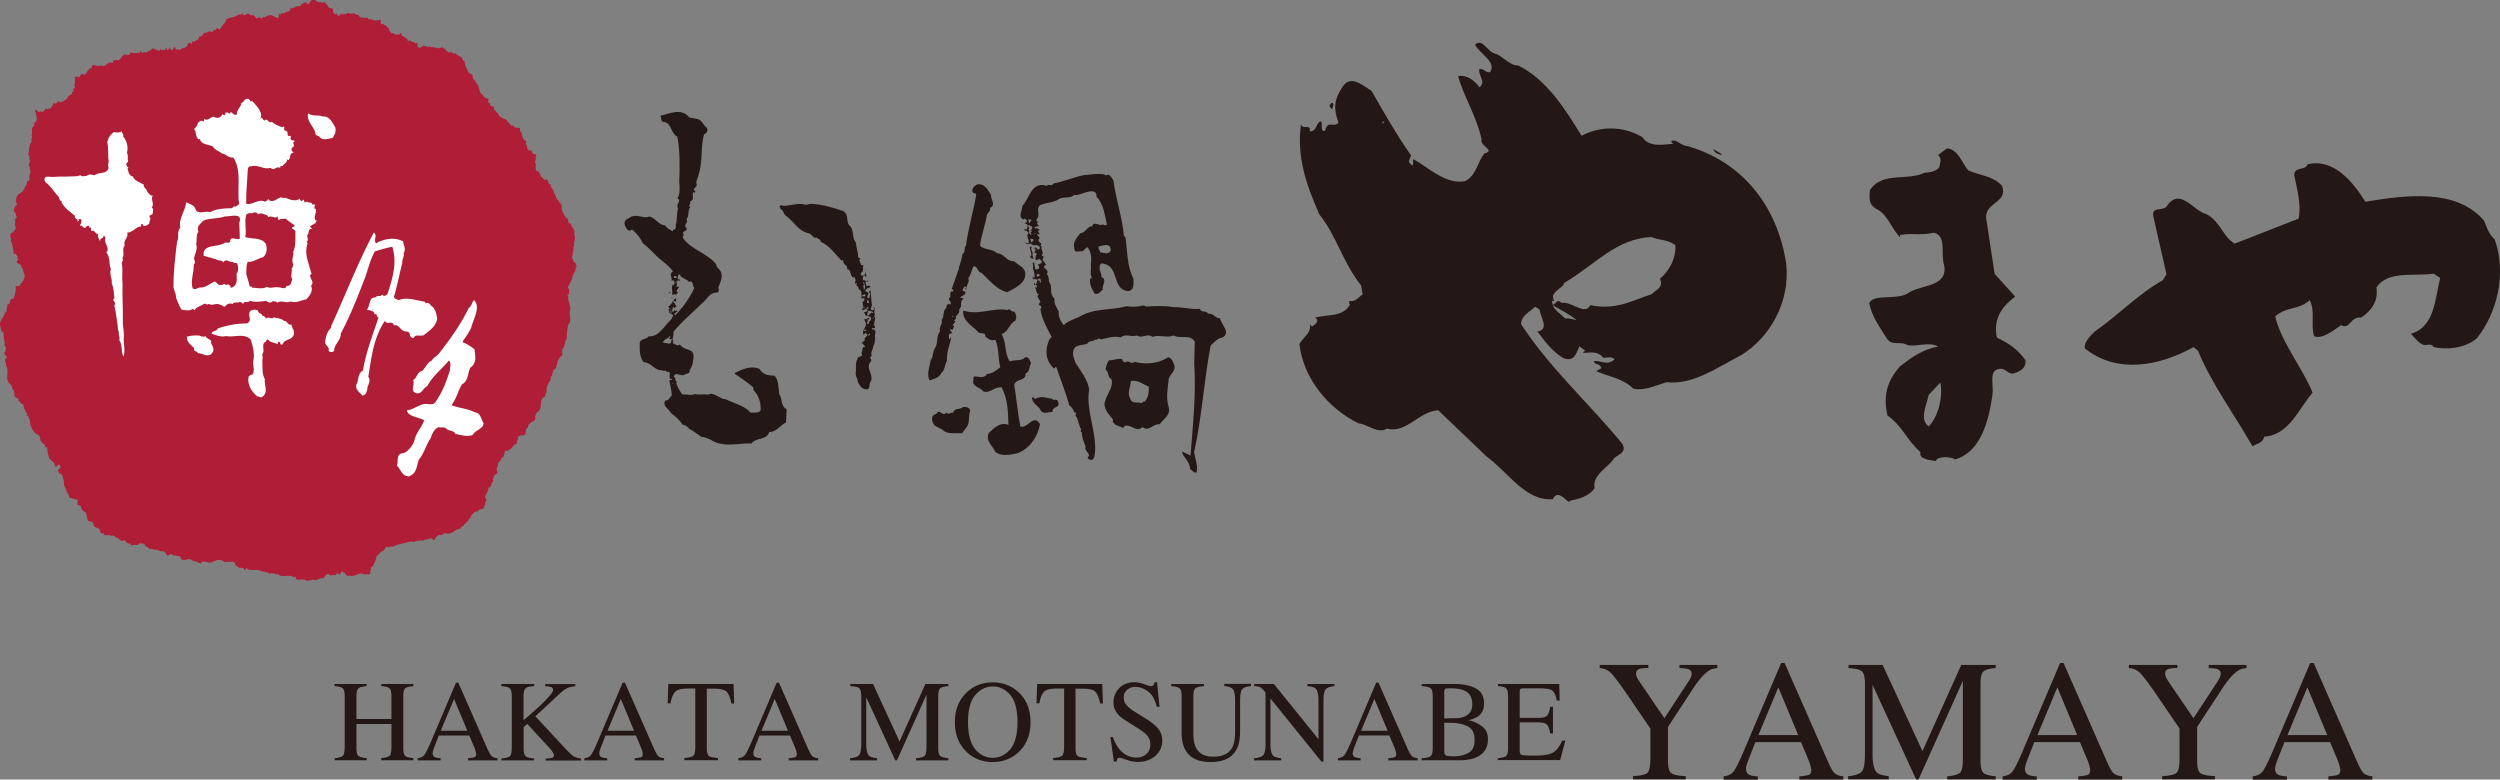 <svg xmlns="http://www.w3.org/2000/svg" width="229.98" height="71.71" viewBox="0 0 229.98 71.71"><rect x="0" y="0" width="229.98" height="71.71" fill="#808080" stroke="none"/><path d="M30.77 69.75c.42-.04.67-.12.78-.23.1-.11.16-.39.16-.85v-4.6c0-.38-.06-.63-.17-.74-.12-.11-.37-.19-.76-.21v-.2h2.95v.2c-.39.03-.64.1-.76.21-.12.11-.18.36-.18.74v2.07h3.22v-2.07c0-.38-.06-.63-.17-.74-.11-.11-.37-.19-.76-.21v-.2h2.95v.2c-.39.03-.64.1-.76.21-.12.11-.17.36-.17.74v4.72c0 .39.06.63.17.74.12.11.37.18.76.21v.2h-2.95v-.2c.42-.04.68-.12.78-.23.1-.11.15-.39.15-.85V66.6h-3.22v2.19c0 .39.06.63.18.74.12.11.37.18.76.21v.2h-2.95v-.2zm7.65.2v-.2c.27-.03.48-.13.62-.31s.37-.65.7-1.43l2.21-5.21h.21l2.65 6.02c.18.4.32.64.42.74.1.1.28.16.53.19v.2h-2.7v-.2c.31-.03.51-.06.6-.1.09-.04.14-.14.14-.29 0-.05-.02-.14-.05-.27-.04-.13-.08-.27-.15-.41l-.43-1.02h-2.8c-.28.7-.44 1.12-.49 1.27-.05.15-.08.27-.08.36 0 .18.07.3.22.37.09.04.26.07.51.09v.2h-2.1zm4.57-2.73l-1.22-2.92-1.22 2.92h2.44zm3.14 2.55c.43-.03.7-.11.8-.23.1-.12.15-.4.15-.85v-4.61c0-.38-.06-.63-.17-.75s-.38-.18-.79-.21v-.2h3.02v.2c-.42.02-.68.09-.8.21s-.18.37-.18.75v2.18c.65-.56 1.19-1.03 1.6-1.42.74-.71 1.12-1.16 1.12-1.36 0-.14-.06-.23-.19-.28a1.86 1.86 0 00-.54-.07v-.2h2.78v.2c-.34.03-.61.1-.8.2-.19.1-.47.31-.81.64l-2.07 1.92 2.53 2.73c.46.49.77.8.94.92.17.12.41.2.73.24v.18H50.2v-.18c.29 0 .49-.03.6-.07.1-.04.16-.11.16-.22 0-.06-.03-.15-.1-.27-.07-.12-.17-.26-.32-.42l-2.04-2.21-.33.3v1.92c0 .39.06.64.18.75.12.11.38.18.78.21v.18h-3v-.18zm7.63.18v-.2c.27-.03.48-.13.61-.31.14-.18.37-.65.7-1.43l2.21-5.21h.21l2.65 6.02c.18.4.32.64.42.74.1.1.28.16.53.19v.2h-2.7v-.2c.31-.03.51-.06.6-.1.09-.04.14-.14.14-.29 0-.05-.02-.14-.05-.27-.04-.13-.08-.27-.15-.41l-.43-1.02h-2.8c-.27.7-.44 1.12-.49 1.27-.05.15-.08.27-.08.36 0 .18.07.3.22.37.09.04.26.07.51.09v.2h-2.1zm4.57-2.73l-1.22-2.92-1.22 2.92h2.44zm3.15-4.3h6l.06 1.8h-.25c-.13-.57-.28-.94-.47-1.11-.19-.17-.6-.26-1.21-.26h-.59v5.43c0 .41.06.66.19.76.13.1.41.16.84.19v.2h-3.1v-.2c.45-.03.73-.11.84-.22.11-.11.17-.4.17-.86v-5.31h-.6c-.59 0-.99.08-1.2.25-.21.17-.37.54-.48 1.11h-.26l.06-1.8zm6.44 7.03v-.2c.27-.03.48-.13.62-.31s.37-.65.7-1.43l2.21-5.21h.21l2.65 6.02c.18.4.32.64.42.74.1.1.28.16.53.19v.2h-2.7v-.2c.31-.03.51-.06.6-.1.09-.04.14-.14.14-.29 0-.05-.02-.14-.05-.27-.04-.13-.08-.27-.15-.41l-.43-1.02h-2.8c-.28.7-.44 1.12-.49 1.27-.05.15-.08.27-.08.36 0 .18.07.3.22.37.09.04.26.07.51.09v.2h-2.1zm4.57-2.73l-1.22-2.92-1.22 2.92h2.44zm5.71 2.53c.44-.04.72-.14.84-.3.12-.15.19-.51.19-1.07v-4.31c0-.38-.06-.63-.18-.75s-.4-.18-.83-.2v-.2h2.09l2.44 5.29 2.38-5.29h2.11v.2c-.39.03-.65.1-.76.21-.11.12-.17.36-.17.74v4.72c0 .39.06.64.17.74.12.11.37.18.76.22v.2h-2.97v-.2c.43-.03.69-.11.8-.23.11-.12.16-.4.16-.85V63.9l-2.72 6.05h-.15l-2.67-5.8v4.23c0 .58.08.96.25 1.14.11.11.36.19.74.23v.2h-2.49v-.2zm10.71-6.04c.65-.62 1.46-.94 2.41-.94s1.76.32 2.42.95c.71.68 1.06 1.59 1.06 2.72s-.37 2.07-1.1 2.75c-.66.61-1.45.91-2.38.91-1 0-1.82-.34-2.48-1.01-.67-.69-1-1.57-1-2.65 0-1.13.36-2.04 1.07-2.73m.79 5.2c.44.53.98.8 1.62.8s1.16-.26 1.61-.78c.44-.52.67-1.35.67-2.5s-.23-1.99-.67-2.51c-.45-.51-.98-.77-1.6-.77s-1.18.27-1.62.8c-.44.53-.66 1.36-.66 2.48s.22 1.94.66 2.48m5.69-5.99h6l.06 1.8h-.25c-.13-.57-.28-.94-.47-1.11-.19-.17-.59-.26-1.21-.26h-.59v5.43c0 .41.06.66.19.76.13.1.41.16.84.19v.2h-3.09v-.2c.45-.03.73-.11.84-.22.11-.11.17-.4.17-.86v-5.31h-.6c-.59 0-.99.08-1.2.25-.21.17-.37.54-.48 1.11h-.26l.06-1.8zm6.97 4.89c.18.48.39.86.63 1.14.42.49.94.74 1.57.74.34 0 .63-.11.88-.32.25-.21.37-.51.37-.9 0-.35-.13-.65-.37-.9-.16-.16-.5-.41-1.02-.73l-.9-.57c-.27-.17-.49-.35-.65-.52-.3-.34-.45-.71-.45-1.11 0-.53.18-.98.53-1.34.36-.36.83-.54 1.42-.54.24 0 .53.06.87.18.34.12.53.18.58.18.13 0 .22-.03.27-.09.05-.06.09-.15.12-.27h.22l.23 2.26h-.25c-.17-.68-.45-1.16-.83-1.43-.38-.27-.76-.4-1.13-.4-.29 0-.54.08-.76.26-.22.17-.32.41-.32.71 0 .27.08.51.25.7.17.2.42.4.77.62l.93.58c.58.36 1 .69 1.23.99.24.3.36.66.36 1.08 0 .56-.21 1.02-.63 1.4-.42.37-.96.56-1.61.56-.33 0-.67-.06-1.03-.19-.36-.12-.56-.19-.61-.19-.13 0-.21.04-.25.11-.04.08-.07.16-.09.24h-.23l-.32-2.26h.24zm8.38-4.89v.2c-.41.03-.67.1-.79.2-.12.11-.18.36-.18.75v3.39c0 .56.08.99.23 1.3.28.57.82.85 1.61.85.87 0 1.45-.29 1.75-.87.17-.32.25-.82.25-1.5v-2.76c0-.58-.07-.94-.21-1.09-.14-.15-.4-.24-.79-.28v-.2h2.46v.2c-.41.04-.68.14-.81.3-.13.15-.19.51-.19 1.07v2.76c0 .73-.11 1.3-.34 1.72-.41.76-1.2 1.14-2.36 1.14s-1.93-.37-2.34-1.12c-.23-.4-.34-.93-.34-1.59v-3.32c0-.39-.06-.64-.18-.74-.12-.11-.38-.18-.78-.21v-.2h3.01zm4.63 6.83c.44-.04.72-.14.85-.3.12-.15.19-.51.19-1.07V63.7l-.15-.17c-.16-.18-.29-.3-.4-.34-.11-.04-.27-.07-.49-.07v-.2h1.81l4.1 5.08v-3.53c0-.58-.09-.96-.26-1.13-.11-.11-.37-.19-.76-.22v-.2h2.49v.2c-.4.04-.67.14-.81.29-.13.16-.2.51-.2 1.07v5.59h-.18l-4.7-5.82v4.13c0 .58.08.96.25 1.14.11.11.36.19.74.23v.2h-2.49v-.2zm7.7.2v-.2c.27-.03.48-.13.61-.31.14-.18.37-.65.7-1.43l2.21-5.21h.21l2.65 6.02c.18.4.32.64.42.74.1.1.28.16.53.19v.2h-2.7v-.2c.31-.03.51-.06.6-.1.09-.04.13-.14.13-.29 0-.05-.02-.14-.05-.27-.04-.13-.08-.27-.15-.41l-.43-1.02h-2.8c-.28.7-.44 1.12-.49 1.27-.05.15-.08.27-.08.36 0 .18.07.3.22.37.09.04.26.07.51.09v.2h-2.1zm4.57-2.73l-1.22-2.92-1.22 2.92h2.44zm3.13 2.53c.43-.02.7-.09.83-.2.13-.11.19-.36.19-.76v-4.72c0-.39-.06-.64-.19-.75-.13-.11-.4-.18-.83-.2v-.2h2.97c.85 0 1.52.14 2.02.41.5.27.75.74.75 1.41 0 .5-.17.88-.52 1.14-.2.15-.49.27-.89.37.49.12.9.31 1.25.59.35.27.52.66.52 1.15 0 .83-.38 1.4-1.15 1.71-.4.16-.9.24-1.49.24h-3.46v-.2zm3.99-3.85c.45-.21.67-.58.67-1.12 0-.63-.26-1.06-.78-1.28-.29-.12-.72-.18-1.31-.18-.22 0-.36.02-.41.06-.05.04-.08.14-.08.31v2.4l1.01-.02c.36 0 .65-.06.89-.17m.34 3.35c.37-.21.55-.61.55-1.21s-.21-1-.64-1.22c-.43-.22-.97-.33-1.64-.33h-.51v2.64c0 .18.05.3.15.36.1.05.34.08.72.08.54 0 1-.1 1.36-.32m2.71.5c.39-.04.64-.11.76-.21.11-.1.17-.35.17-.75v-4.72c0-.38-.06-.62-.17-.74-.11-.12-.37-.19-.76-.21v-.2h5.64l.04 1.52h-.27c-.09-.47-.23-.77-.41-.91-.18-.14-.58-.21-1.2-.21h-1.45c-.16 0-.25.02-.29.07-.04.05-.06.14-.06.28v2.37h1.64c.45 0 .74-.07.87-.2s.22-.4.3-.82h.25v2.45h-.25c-.08-.41-.18-.68-.31-.82-.12-.13-.41-.2-.86-.2h-1.64v2.63c0 .21.07.34.2.37.13.04.53.06 1.2.06.72 0 1.25-.08 1.59-.24.34-.16.65-.54.92-1.14h.29l-.48 1.79h-5.74v-.2zm13.83-8.58v.29c-.37-.01-.65.02-.84.08-.19.07-.28.21-.28.44 0 .07.01.15.05.25.03.1.1.23.21.4l2.34 3.44 2.29-3.49c.09-.15.15-.27.18-.37.03-.1.04-.17.04-.22 0-.23-.12-.38-.37-.45-.15-.05-.39-.07-.75-.08v-.29h3.48v.29c-.32.02-.61.11-.86.29-.39.28-.84.79-1.33 1.53l-2.35 3.59v3.1c0 .62.1 1 .3 1.15s.65.25 1.34.28v.29h-4.86v-.29c.72-.04 1.17-.15 1.34-.32.17-.17.26-.61.26-1.3v-2.76l-2.08-3.05c-.72-1.05-1.23-1.73-1.52-2.03-.29-.3-.64-.46-1.06-.48v-.29h4.46zm6.93 10.54v-.29c.41-.05.72-.2.92-.46.21-.26.56-.98 1.05-2.15l3.32-7.82h.32l3.97 9.03c.26.6.48.97.63 1.11.16.14.42.24.8.29v.29h-4.05v-.29c.46-.04.76-.09.9-.15s.2-.21.2-.44c0-.08-.03-.21-.08-.41-.05-.2-.12-.4-.22-.62l-.64-1.53h-4.2c-.41 1.04-.66 1.68-.74 1.91-.08.23-.12.41-.12.55 0 .27.11.46.33.56.13.06.39.11.76.14v.29h-3.15zm6.86-4.09l-1.83-4.39-1.83 4.39h3.66zm4.59 3.79c.66-.07 1.08-.22 1.27-.45.19-.23.28-.77.28-1.6v-6.47c0-.57-.09-.95-.27-1.12-.18-.17-.59-.28-1.24-.31v-.29h3.14l3.66 7.93 3.57-7.93h3.17v.29c-.59.04-.97.15-1.14.32-.17.17-.26.54-.26 1.11v7.08c0 .58.09.95.26 1.12.17.16.55.27 1.14.32v.29h-4.46v-.29c.64-.05 1.04-.17 1.2-.35.16-.18.24-.61.24-1.28v-7.15l-4.08 9.07h-.22l-4.01-8.7v6.35c0 .87.13 1.44.38 1.7.16.17.54.29 1.11.35v.29h-3.74v-.29zm14.21.3v-.29c.41-.05.72-.2.92-.46.21-.26.56-.98 1.05-2.15l3.32-7.82h.32l3.97 9.03c.26.6.47.97.63 1.11.16.14.42.24.8.29v.29h-4.05v-.29c.47-.04.76-.09.9-.15.13-.06.2-.21.2-.44 0-.08-.03-.21-.08-.41-.05-.2-.12-.4-.22-.62l-.64-1.53h-4.2c-.41 1.04-.66 1.68-.74 1.91-.08.23-.12.41-.12.55 0 .27.11.46.33.56.13.06.39.11.76.14v.29h-3.16zm6.86-4.09l-1.82-4.39-1.83 4.39h3.66zm9.22-6.45v.29c-.37-.01-.65.02-.84.08-.19.07-.28.21-.28.44 0 .07.01.15.05.25.03.1.1.23.21.4l2.34 3.44 2.29-3.49c.09-.15.15-.27.18-.37.03-.1.04-.17.04-.22 0-.23-.12-.38-.36-.45-.15-.05-.39-.07-.75-.08v-.29h3.48v.29c-.32.02-.61.11-.86.29-.39.28-.84.79-1.33 1.53l-2.35 3.59v3.1c0 .62.1 1 .3 1.15.2.15.65.25 1.34.28v.29h-4.86v-.29c.72-.04 1.17-.15 1.34-.32.17-.17.26-.61.26-1.3v-2.76l-2.08-3.05c-.72-1.05-1.23-1.73-1.52-2.03-.29-.3-.64-.46-1.06-.48v-.29h4.46zm6.93 10.54v-.29c.41-.05.72-.2.92-.46.21-.26.55-.98 1.05-2.15l3.32-7.82h.32l3.97 9.03c.26.6.47.97.63 1.11.16.14.42.24.8.29v.29h-4.05v-.29c.47-.04.76-.09.9-.15.13-.06.2-.21.2-.44 0-.08-.03-.21-.08-.41-.05-.2-.12-.4-.22-.62l-.64-1.53h-4.2c-.41 1.04-.66 1.68-.74 1.91-.08.23-.12.41-.12.55 0 .27.11.46.33.56.13.06.39.11.76.14v.29h-3.16zm6.86-4.09l-1.83-4.39-1.83 4.39h3.66z" fill="#231815"/><path d="M29.06.01c-.04.25.28.03.3.27.04-.13.21-.04.32-.08-.02.04 0 .06.02.08.19-.24.23.11.39.14.06.15.13.28.29.34.15-.02.23.03.27.14-.06.23.07.34.21.42.04.02.11 0 .1-.08v-.06l.13.27c.14.06.12-.09.21-.09v-.12c.08.07.31.14.39 0 0 .04.02.07.04.08.14.06.14-.09.22-.14.36.18.59-.1.88.21.29-.12.13.32.46.19-.02.03.03.05.04.07l.1-.07c.02.13.18.05.27.07.16-.17.21.37.42.08.1.13.35.09.48.19.04-.14.24 0 .31-.1.23-.09-.02.61.29.38.13-.06.19.29.3.06 0 .25.23.27.35.39-.04 0-.06.02-.08.04.04.15.21.27.25.42.18-.21.36.26.6 0-.02.02 0 .04.02.06.06 0 .11.04.16-.04v-.09l.17.07-.07.1c.21.23.57.21.61.56l.04.04.17-.15c.08.27.4.15.52.35.1 0 .06-.09.17-.05.02.15-.06.4.13.4.21.07.25-.08.39-.14v-.13c-.04.27.35.02.35.27.06-.12.26-.04.39-.06 0 .04.02.06.04.06.21-.08.66.19.83.03.15-.12.25.08.38.12.16.14.23.28.45.34.17-.2.39.26.59 0-.03.29.31.2.39.41l.09-.06c.1.13.08.37.27.41.09.25.08.57.29.76 0 .35.3.39.48.56-.04.38.34.5.38.83h.1c.06.26.18.51.21.78.25.14.35.46.6.52.38-.08-.08.55.36.42-.19.48.48.13.29.58.18.09.19.31.4.33.06.46.52.46.85.69-.08.12.09.1.09.19.13.02.16.25.31.29.21-.06.19.09.29.17l.48.04c0 .1-.04.25.04.35h.09c.06.37.11.78.48.88-.2.22.08.37.04.64.02.05.16.05.1.17.1.05.25.02.35.04-.06.19.1.23.15.34.14-.02.21 0 .27.09-.15.1 0 .43-.13.52.02.08-.06.21.05.21.06.25-.13.72.21.75.15.12.23.33.29.52.21.03.21.39.52.22.17 0 .04.48.36.46 0 .13 0 .3.15.34.02.19.19.3.19.52.18.21.12.53.43.65-.06.15.12.13.1.27h.12c0 .07-.04.15.03.21h.02c-.12.39.21.79.38 1.12.35-.02.02.62.46.48-.03.45.45.46.27 1 .13.12.04.36.08.56-.15.14 0 .5-.15.65.08.35-.13.46-.05.79-.21.15.07.25.04.46.04.14.33.14.23.39.14 0 .04.13.08.19-.14 0-.04.16-.08.21-.11.29-.32.5-.34.87-.13.29-.27.55-.4.82.23.08.09.38.13.59-.07 0-.15-.02-.21.04.27.06.03.48.21.62.03.21.03.38.14.56-.1.44-.1.63 0 1.08-.14.18.07.29-.18.41-.14.44-.17.96-.17 1.37-.23.23-.12.73-.39.92-.07.1.04.31-.08.35.13.02.03.19.05.29-.27.15-.46.5-.48.88-.14 0-.04.16-.06.21-.1.18-.4.18-.29.49-.04.02-.12-.02-.13.03.25.23-.23.25-.08.56-.19.38-.46.63-.4 1.21-.12.11-.08.29-.18.42-.58.19-.13 1.13-.65 1.39-.17.15-.25.38-.21.69-.23.25-.7.31-.66.75-.38.06-.04.73-.5.7-.21-.04-.31.06-.45.17.08.27-.15.33-.08.6-.36.06-.38.4-.69.56l-.23.13s-.02-.05-.04-.08c-.19.08-.17.35-.27.52.1.21-.19.04-.17.18 0 .3-.44.38-.33.64-.02.19-.25.38-.06.57.04.34-.42.29-.35.65-.13.06-.04.25-.07.35-.23.12-.06.51-.4.51 0 .43-.31.64-.33.99h.12c.07.27-.15.31-.08.57-.04.12-.19.18-.13.35-.18.09-.48.08-.56.29-.38-.04-.44.29-.69.44l.08.11c-.14.06-.23.19-.29.35-.19.02-.15.27-.36.27-.02.25-.35.17-.33.42-.59.02-.72.63-1.48.4-.09.14-.23.14-.34.21-.17-.15-.33.08-.44.17-.08.12-.08.27-.25.31-.1-.44-.48-.02-.79-.1-.12.21-.54 0-.69.17-.21-.12-.29.21-.43 0-.36.02-.63.17-1 .21-.21.05-.42.13-.63.19-.09.16-.41 0-.52.16-.46-.22-.33.32-.65.35-.21.09-.27.33-.48.4-.1.41-.23.75-.43 1.04-.11-.05-.06.11-.17.11.19.16-.08.21 0 .44 0 .16-.23.19-.31.08-.03.11-.23.04-.34.06-.06-.14-.27-.04-.41-.06-.24.11-.46.25-.84.19.02-.02-.02-.04-.02-.06-.13.17-.31-.02-.38-.12-.06-.11-.21-.15-.31-.23-.12.06-.14.44-.35.21-.17-.04-.21.11-.29.19-.04-.11-.21-.04-.31-.06-.02.02-.04.04-.04.06-.13.02-.15-.21-.38-.13-.23.05-.21.47-.54.35-.18.08-.35.13-.52.21-.27-.15-.51.06-.85.04.04-.04-.16-.15-.31-.11-.08-.08-.75.21-.66-.27-.15-.02-.27.17-.31-.04-.44-.13-1.12.15-1.35-.23-.17.17-.23-.08-.46 0-.05-.17-.17.04-.27 0-.27-.23-.75-.13-1-.35h-.81s-.02-.06-.04-.08c-.1.17-.19-.03-.31-.08-.06.06-.06.21-.22.16.08-.23-.17-.11-.22-.22-.33.12-.35-.19-.6-.21.08-.25-.12-.27-.23-.35-.36.1-.4-.03-.73.08-.14-.17-.35-.25-.64-.21-.19.06-.39.13-.58.21-.38.12-.81-.32-.98.14-.21-.19-.52-.22-.79-.31-.19-.37-.95.31-1.08-.33-.19-.13-.56-.1-.79-.19 0-.04-.02-.06-.04-.08-.15.02-.31.25-.44.08-.06-.15-.16-.29-.29-.34-.4.13-.5-.29-.83-.08 0-.14-.14-.04-.21-.08.02-.01-.01-.04-.04-.06-.19.14-.36-.21-.58-.25l-.12-.23-.17.05c-.02-.13-.18-.04-.27-.05-.22.27-.31.05-.66.17v.02c-.15.02-.11-.27-.34-.19-.21-.02-.31-.48-.59-.21-.1-.07-.27-.12-.27-.25-.3 0-.46-.4-.73-.23-.15-.21-.71.12-.69-.29-.08.14-.27 0-.31-.09.02-.5-.67-.27-.63-.77-.08-.32-.65-.04-.53-.52h-.09c.06-.31-.08-.52-.27-.62-.29-.12-.14-.6-.57-.55v-.52c-.3 0-.52-.12-.77-.17.02-.34-.28-.46-.27-.79-.13-.08-.11-.23-.21-.33.06-.37-.1-.62-.14-.92-.1-.06-.14-.21-.29-.18l-.14-.31c.17-.11.38-.33.14-.5h-.03c-.17 0-.21.35-.38.11.02-.48-.58-.46-.56-.94-.11-.13-.08-.4-.14-.56.04.02.04 0 .06-.02-.08-.08-.1-.26-.27-.21.06-.27-.15-.29-.27-.42-.25-.19-.08-.75-.5-.75-.35-.33-.61-.71-.61-1.29-.1-.16-.08-.37-.27-.44.09-.28-.21-.32-.16-.53-.24-.12-.03-.59-.39-.55-.02-.22-.33-.19-.21-.48-.66-.1-.2-.64-.62-.94.05-.21-.1-.27-.16-.43-.19.02-.17-.25-.27-.37-.04-.42.12-1.01-.13-1.29.13-.15-.27-.53.06-.68.07-.27-.45-.42-.06-.62l-.08-.11c.14-.02.04-.18.08-.27-.03-.1-.25-.19-.08-.29a5.35 5.35 0 01-.13-1.1C0 30.5.1 30.1-.02 29.84c.05-.44.42-.69.48-1.14l.12.06c0-.29.09-.46.09-.75.39.02.08-.59.56-.52.17-.33.23-.75.21-1.22.08.04.32.12.37 0 .21-.27.46-.55.46-.98-.16-.2-.06-.52-.29-.65.12-.44-.79-.34-.27-.79l-.14-.12c.22-.15-.11-.24-.11-.4l-.18.06c-.05-.5-.13-.56-.17-1.1-.2.09-.02-.19-.17-.17.13 0 .06-.15.08-.21-.13-.04-.04-.23-.08-.35.17-.21.54-.3.5-.69-.19-.25.06-.43-.08-.69.08-.06.14-.12.21-.18-.15-.17-.06-.46-.29-.55-.03-.26.08-.41.18-.53.27-.11-.08-.26.04-.51-.06-.51.38-.59.63-.84-.02-.15.21-.17.14-.38.19-.08.17-.37.27-.56.14.06.11-.09.21-.09-.15-.21.02-.54.08-.77-.14-.13-.02-.48-.22-.56.1-.13.19-.38.1-.62h-.04c.21-.23-.25-.36 0-.61-.06-.37.09-.6.16-.87.09 0 .03-.1.13-.11-.23-.18.15-.35-.08-.53.13-.15.03-.46.08-.69.06-.11.33-.31.14-.48.25-.01.32-.25.26-.52-.02-.21-.04-.39-.13-.56v-.1c.25-.08.27.34.48.13.38.15.37-.25.59-.27 0 .02.02.04.04.06.04 0 .14.02.14-.06v-.07s.1.09.18.07c.06-.04.02-.1.03-.15.23 0 .09-.38.38-.35-.02.04 0 .06.02.08.17-.08.21-.25.38-.27.04.31.25-.04.46.02 0-.1-.12-.06-.08-.17.17.23.28-.12.39-.13-.06-.33.48-.18.38-.56.11.08.09-.1.19-.1-.31-.23.33-.23 0-.44.13-.21.06-.56.08-.84.08 0 .15.03.2-.02v-.04c.39.34.2-.38.62-.17.12.13.25-.15.3-.25.08-.01.04-.09.04-.13.04 0 .12.02.13-.04-.1-.19.19-.04.17-.17.18-.06.08-.36.34-.27.16.11.47.08.68.04.25.19.44-.21.69-.25v-.08c.02.13.19.06.31.08.06-.08.02-.18.03-.27.12.23.25-.17.37.06.4-.04.42-.55.84-.56-.02.04 0 .06.02.08L11.8 5s.02.06.04.08c.08-.08.19-.12.14-.27.23.1.63.08.9.03v-.1c.12-.04.21.06.18.17l.03.04c0-.3.52.02.56-.29.31.08.33-.42.58-.1.23-.06.43.29.52-.03.26.12.22.08.5.03v-.17h.1c0 .08-.02.16.03.21.04-.02.12.01.14-.04v-.09c.25-.09.17.18.38.14.02-.14.06-.29.22-.29-.06.17.09.15.09.29.08-.06.14-.08.25-.08 0 .06-.03.12.03.13.14-.33.84-.13.77-.69h.31s.02.06.04.08c.13-.02.04-.17.08-.27.23.23.33-.25.53-.04l-.05-.17c.05 0 .17-.02.13-.12v-.09c.1 0 .21.02.27-.04v-.1c.08 0 .19-.02.15-.12v-.09c.27.05.41-.1.62-.14.13.17.29-.02.35-.13l.09.06c.11-.09.19-.31.34-.14 0 .04.02.06.05.08.21-.2.29-.46.52-.64 0-.11.15-.11.08-.23.15-.31.84-.21 1.13-.52.11-.04.31.05.35-.08h.12c-.02.08 0 .19.1.13.17-.04.21-.19.44-.13 0 .09.09.06.12.13l.09-.05c0 .11.13.04.21.05.17.08.19.46.44.21h.17c.12.19.25-.04.35-.07 0 .03.02.05.03.07.2-.15.54-.31.81-.14.13.04.19.19.4.14 0 .04.02.06.04.08.13-.1.04-.34.08-.51.04.04.02.21.18.16.06-.04.02-.09.02-.16l.18.08c.06-.12.32-.04.32-.21.14.02.31 0 .35-.13V.71c.13.19.25-.06.44 0 .06-.29.6.02.56-.34.23.09.21-.29.38-.1V.23c.14-.06.14.09.19.14l.29-.1c-.21-.08.08-.13.04-.25.19.06.19-.12.41-.06" fill="#af1d36"/><path d="M28.52 25.3c.05-.04.09-.1.15-.07l-.29-.99c-.18-.57-.32-1.21-.08-1.89l-.1-.12c.29-.18-.05-.45.1-.67h.05c.05-.17 0-.55.36-.5l-.19-.22c.2-.21.61-.25.6-.57l-.12-.02c-.16-.37.14-.63.05-1.01-.3-.08.04-.3-.15-.47-.06.04-.13.06-.18.05-.02-.32-.35-.07-.48-.28-.06.06-.15.05-.22.08l-.09-.26-.18.14c-.09-.04-.21-.14-.15-.24-.32.27-.79.17-1.19 0-.15-.17-.59.1-.51-.22l-.02.11c-.36.02-.79.67-1.24.14.05.16-.16.17-.25.27-.65-.32-1.15.35-1.74.18-.03-.96.09-1.96.13-2.93.02-.15 0-.5.24-.52l.05.03c.61-.26 1.17.33 1.82.12.33.35.5-.21.9 0-.03-.09-.02-.16.08-.19 0 .04.06.03.12.03.1-.18.48-.34.4-.61l.16.06c.23-.26.01-.61.48-.71l-.19-.13c-.04-.09-.06-.29.1-.34.15-.09.11-.32 0-.44.05-.04.19-.02.14-.14-.04-.07-.16-.06-.23-.07-.27-.14.01-.26-.15-.41l-.2.02c-.09-.17.03-.51-.27-.48-.15-.09-.08-.24-.07-.36l-.14-.02v.07c-.28-.08-.78-.28-1.01-.52-.32.24-.39-.43-.68-.1-.13-.06-.17-.27-.33-.29.03.09-.07.12-.1.19.38-.6-.23-1.16-.62-1.63-.09-.14-.3.08-.28-.17-.48-.34-.51.19-.86.34l.05.1c-.13.24-.41.52-.41.89-.32.23-.47-.5-.69-.04-.09-.17-.26-.17-.42-.09l.09.08c-.02.06-.09.07-.12.12-.09-.02-.16-.04-.2-.11-.07.32-.37.4-.64.32-.34-.28-.59.44-1.02.12-.01.09.02.18-.05.24l-.21-.07c-.48.16-.27.54-.68.76.27.25.1.79.46.97l.1-.06c.05.54.81.52 1.19.7.12.33.63.45.82.65.39.03.58.43 1.06.37.8 1.27.31 2.87.53 4.29l-.32.23c-.2-.09-.23.1-.38.15-.65 0-1.39.03-1.98.36-.48-.17-1.14.3-1.36-.33-.11-.34-.45-.37-.82-.59-.12.83-.75 1.59-.55 2.33-.36.4-.08.88-.3 1.29-.17 1.44-.34 2.7-.33 4.25.08.3.25.58.23.91.16.4.3.77.51 1.1.38.07.73.14 1.01-.05.07 0 .16.04.2.12.12-.34.55-.36.85-.6.17-.07.28.17.43 0 .37.24.71-.14 1.06.09.2-.02.32.3.51.11.13-.25.5-.27.63-.17.12-.25.46-.1.57-.17.18-.09.37.08.41.18 0-.38.46-.05.61-.32.45.17 1.02.06 1.5.01.23.19.4.21.64.01.13.08.29 0 .4.16.35-.29.8.1 1.21-.12.51.2.97-.12 1.46-.2.28-.29.66-.78.42-1.25.36-.35-.11-.59-.08-.96m-7.2 1.17c-.01-.07-.12-.04-.16-.05.09-.14-.08-.23-.17-.27l-.27.04c-.04-.23-.25.06-.38 0-.3.08-.36-.2-.6-.32-.43.19-.82.58-1.32.56-.27 0-.45.28-.71.07-.22-.76.14-1.42.1-2.18.21-.17.07-.35.03-.55.07-.46.37-.91.19-1.33.1-.34-.03-.82.21-1.15-.19-.51.19-.69.45-1.01.61-.26 1.36-.15 1.99-.39.42.05 1.7-.43 1.32.6.03.47.03.95.05 1.44-.27.21-.88-.33-.89.29-.15.21-.42-.03-.55.13-.58.39-2.06.06-1.88 1.16.43.14.97.23 1.39.44.17-.02.33 0 .41.18.25-.45.59.05.91-.06v.04c.13.11.2.02.36.09.12.3.16.71-.05.99.03.47.11 1.03-.44 1.26m5.05-.18c-.11.43-.54.11-.8.14-.35-.06-.72.15-1.02-.04-.4.24-.93.09-1.37.07 0-.06-.06-.09-.08-.14l-.11.08c-.11-.39-.2-.78-.33-1.17 0-.38 0-.84.12-1.14.54.05.85-.29 1.4-.42.37-.26.42-.76.29-1.2-.35-.66-1.38-.46-1.91-.66.15-.73-.11-1.4.1-2.06.21-.26.53-.02.73-.22l.31.06s-.04.1.02.14c.29-.21.64 0 .91.11 0 .07 0 .14.08.12.31-.17.61.24.87-.08-.02.13-.09.34.12.34.21-.15.44-.06.61-.1.22.29.57.38.81.67-.07.13-.32.05-.25.23l.3.19c-.01.59.08 1.34-.19 1.95.05.51-.21.66 0 1.19-.06.15 0 .23-.16.34.11.37-.15.68.07 1-.11.25-.1.67-.52.6m2.92-13.79c.38.49.79.29 1.31.18.24-.32.3-.56.27-.91-.27-.41-.51-1.12-1.19-1.05-.49-.21-.86.05-1.34-.3-.16.67.43 1.14.66 1.72-.03.22.07.33.28.37m-15.32 6.61c.28-.43-.13-.75.09-1.12-.22.02-.44-.25-.53-.42-.04-.25-.38-.35-.28-.59-.33-.21-.9-.35-1.01-.77-.2.08-.22-.18-.39-.25.05-.21-.25-.47.01-.59-.15.03-.15-.13-.23-.19-.05-.18.15-.23.17-.37-.09-.25.03-.53-.11-.76.14-.58-.02-1.13-.37-1.53.15-.16-.15-.26-.1-.46-.17.16-.47.12-.75.09-.35.26-.53.57-.59.94.15.62.02 1.16.13 1.7 0 .2-.12.38-.01.6-.07.65-.87.4-1.3.72-.21 0-.47-.17-.65.03-.19.04-.48.14-.64-.03-.43.17-.92.08-1.4.13-.61-.05-.99.08-1.57 0-.38-.03-.41.3-.24.52.47.34.76.84 1.13 1.26.17.11.11.48.4.5.02.02-.03.04-.06.06.21.51.82.92 1.25 1.28-.18.29.39.22.19.53l.18-.13s-.06-.03-.09-.06c.07-.06.16-.07.23-.06.13.12.08.4-.08.59.04 0 .13.06.16 0l.17.17c.29.17.17-.15.48-.14.09.03.03.11.03.16.35-.07.08.26.26.34.24-.19.34.29.56.25-.03.21.1.5.21.69-.07-.34.36-.23.31-.52.17-.02.07.12.19.18-.23.48.47.9.07 1.36.39.42.21 1.04.42 1.53-.16.49.14.86.08 1.31.18.42.2.89.24 1.36-.3.23.27.39 0 .66.17.78.24 1.42.35 2.21l-.03.02.09.19c-.05.32.12.46.05.8.32.46.12 1.03.38 1.5.17-.49.03-1.03.02-1.59.05-.5-.03-.95-.08-1.44.03-1.2-.06-2.51-.03-3.74-.07-.65.05-1.28-.07-1.85.04-.15.18-.26.05-.41.27-.36-.09-.85.23-1.21-.2-.42.39-.74.22-1.17.55-.02.8-.55 1.27-.57.03-.02-.04-.29.15-.21.04.05.1.11.07.17.26.02.37-.09.55-.22-.07-.19.25-.44 0-.64 0-.2.33-.14.31-.31-.01-.23.12-.34-.07-.52m10.64 12.2l-.04.04s.03-.02.04-.04" fill="#fff"/><path d="M26.13 29.54c-.22-.29-.73-.24-.95-.36-.11.27-.58-.14-.69.15a.472.472 0 00-.37-.29c-.01-.24-.38-.18-.37-.44-.19-.16-.5-.13-.71 0-.35.42.26.85-.33 1.16-.9-.02-1.84.17-2.69.46-.06.3-.59.19-.54.49.42.12.88.33 1.31.2.72.16 1.66-.3 2.27.32.21.62.38 1.31.24 1.98-.06.39.2.93-.12 1.29l-.04-.05-.26.17c-.16.76.25 1.39.81 1.87.13-.08.31.17.45 0 .59-.41.12-1.16.23-1.61-.27-.45-.21-1.02-.23-1.51-.04-.25.08-.5-.03-.76.31-.33-.06-.76.21-1.12.13.1.16-.31.34-.25 0 .02 0 .04-.02.04l.04-.04c.15.29.57.23.84.44l.08-.23c.29-.06.07.34.39.24.14-.47.71-.4.9-.68.37-.42 0-.75-.09-1.16-.33.11-.4-.38-.67-.33m-7.21 1.4c-.18.09-.34.05-.54-.04a3.07 3.07 0 00-1.18.09c-.05.5.39.76.68 1.08-.14.32.26.19.32.44.44-.01.99.5 1.35-.07.21-.31-.03-.6-.14-.88.12-.34-.41-.32-.48-.61m21.27-1.7c-.06-.37-.11-.65-.39-1-.2-.07-.32-.5-.64-.33-.03-.06-.11-.08-.07-.14-.8-.12-1.7-.47-2.44-.14-.13-.11-.38-.09-.42-.33.32-1.05.5-2.08.77-3.11-.06-.27.23-.65.11-.88.26-.34.01-.72-.04-1.09-.75-.43-1.77-.25-2.48.18-.29-.34.17-.69-.21-1-1.49 2.82-2.6 5.71-3.94 8.64v.15c-.33.25-.49.81-.54 1.27-.03.32.46.48.31.83.18.14.33.15.52 0-.04-.56.65-.99.6-1.58.86-1.6 1.51-3.27 2.2-5.05.32-.83.47-1.67.95-2.53.53-.15 1.01-.31 1.6-.42.44 1.41.07 2.72-.39 4.19-.03.21-.32.47-.54.22-.23.24-.43 0-.64.27-.59-.09-.46.76-.77 1.11.22.07.71.07.71.45l.13-.07c.1.1.05.31.23.33-.49 1.53-1.16 3.17-1.43 4.89-.51.28-.37.86-.6 1.28-.16.46.35.76.55 1.03.41-.1.45-.54.48-.86.15-.27.26-.64.06-.87.29-1.73.44-3.52 1.53-5.16.24.48.63-.13.83.42.55-.11.56.59 1.19.57.44.08.11.58.62.6.17-.41.63-.12.94-.27.49-.43 1.16-.77 1.23-1.6m4.25 9.7c-.2-.35-.27-.97-.75-.98-.68-.37-1.48-.39-2.19-.68.49-.65.58-1.26.97-1.92.63-.32.49-1.06.78-1.54.6-.41.44-1.07.37-1.67-.33-.28-.7-.5-1.11-.67.26-.46.62-.85.82-1.38.18-.73.87-1.84.26-2.47-.25.19-.21.55-.5.71-.7 1.46-1.7 2.87-2.74 4.19-.23.27-.51.39-.7.68-.39.16-.53.65-.85.92-.49.13-.47.66-.83.85.21.4-.36 1.09.36 1.21.47.06.54-.49.94-.65.47-.91 1.33-1.56 1.98-2.35.26.14.11.57.11.87-.29.95-.65 1.94-1.3 2.89-.22.42-.74.17-1.09.23-.57.12-.95.5-1.57.58.13.61 1.05.6 1.58.91-.16.59-.68 1.06-.85 1.7-.1.55-.56 1.11-1.03 1.33-.75 0-.46.79-.62 1.15.37.33.43.95 1.1.99.75-.27.7-.96.91-1.53.54-.65.66-1.37 1.1-1.99.11-.38.36-.89.72-1.01.25.06.58-.06.76.18.22.18.65.11.77.42.53.13 1.05.3 1.62.12.18-.46.98-.52.99-1.11" fill="#fff"/><path d="M62.19 27.22c.02-.06.01-.1 0-.15-.02.04-.02.09 0 .15m-.52 1.45c.1-.07 0-.37-.1-.27l-.1.09.1.11s-.02.09-.06.13c.06 0 .18.08.18.17l.09-.08h-.04c-.03-.05-.1-.07-.08-.15" fill="#231815"/><path d="M61.48 28.76l.04-.04c-.03 0-.05 0-.04.04" fill="#231815"/><path d="M71.68 36.13c-.1-.54-.04-1.15-.44-1.58-.54.02-1.1-.1-1.37-.61-.78-.35-1.61.04-2.27.37v.08c.54.39 1.2.78 1.71 1.27v.22c.49.49.71 1.2.66 1.86-.17.34-.66.17-.93.22-.56-.67-1.49-.83-2.25-1.22-.63-.03-1.07-.71-1.66-.44-.47-.07-.76.05-1.25-.05-.22.17-.76-.02-1.1.05-.24-.32-.56-.85-.56-1.1.08-.19-.12-.17-.12-.31.14-.1-.13-.15-.1-.27.12-.46.63.02.93-.13.17-.15.61-.09.51-.44.31-.39.31-.83.36-1.27 0-.69-.63-.54-1.03-.86-.07-.02-.24-.37-.39-.12-.17-.12-.42-.1-.51-.32l.07-.07.05.05c-.29-.29.07-.59-.05-.92.76-.96 1.78-1.78 2.59-2.59.48-.37.75-1.05 1.37-1.03.24 0 .27-.27.17-.44.16-.46.44-.9.26-1.44-.12-.32-.44-.39-.44-.71-.76-1-2.19-1.31-3.02-2.36-.05-.07-.1-.29.05-.31-.34-.47.41-.32.22-.71-.35-.22.27-.51 0-.78.32-.34.05-.78.39-1.15-.34.05.09-.32-.05-.49.49-.17.1-.56.32-.88l.07.1c.22-.22-.02-.16-.07-.35l.22-.22c.17-.16-.03-.34.05-.49.12-.41.29-.85.34-1.24.2-1.03.07-2.06.35-3.08.19-.08.43-.34.26-.61-.38-.29-.46-.78-.95-.83l-.66-.12c-.69-.9-1.81-.38-2.69-.14.17.1.05.39.22.53.86 0 .71 1.05 1.37 1.37.24 1.3.24 2.76.17 4.18.07.49.07 1.19-.17 1.49.46.27-.22.52.07.93-.15.42-.07 1.07-.22 1.5.03.12.03.58-.26.44 0 .05.05.15-.03.17-.24-.19-.52-.22-.66-.53-.63-.05-.88-.68-1.46-.83-.59.22-1.05-.22-1.66 0-.29.22-.76.27-.61.81.13.24.27.68.66.39.39.29.78.78 1 1.27.58.41 1.1 1.07 1.63 1.49.41.34.88.68 1.13 1.1-.44.22.05.71-.17.83h.31c-.05.15.08.31-.09.42l-.05-.05c-.2.29.02.73-.08.95l.27-.07s.05.04.06.07c.06-.12.27-.16.23-.21-.32-.12.05-.37.1-.56-.12-.02-.19.12-.27-.05.19-.14-.1-.34.12-.49.07-.09.15 0 .2.05.05-.05-.13-.2.02-.29-.07 0-.15.25-.24.03.12-.1-.02-.42.24-.34.1.34.61.36.81.66.49-.17.29.41.51.56-.41.92-1.05 1.8-1.76 2.52-.27-.27.36-.25.15-.49-.05.04-.07.12-.15.09-.06-.02-.02-.09-.02-.14l-.15.21c-.07.03-.07-.04-.13-.07.08-.12 0-.27.17-.36l.1.09.12-.17.1.08-.2-.24c.05-.1-.37-.27-.02-.32 0 .03.05.05.02.1l.1-.1c0-.1 0-.19-.05-.27-.24.22-.43.71-.71.81.31.17.34.29.31.66.07 0 .13.08.18.13-.1.17-.15.39-.3.48-.56.51-.98 1.49-1.95 1.44-.24.34-.9.17-.83.76-.02.54 0 1.2.36 1.62.81.07.9.75 1.71.75.12.13.3-.09.39.13.61-.03.09.44.35.54l-.08.1h.22c.05.2-.19.04-.22.22.08.36.2.9.22 1.32-.17.15-.27.49-.58.46-.35.49.32.77.49 1.15.46.36.78.61 1.1 1.09.24.02.46.17.59.37.39.2.8.51 1.12.74.73.04 1.14.58 1.85.65.86.17 1.93-.09 2.76-.04.42-.59 1.39-.27 1.64-1.06.64.03.98-.61 1.54-.88l.05-1.22c-.59-.29-.34-1-.71-1.42M62.2 26.07h-.05v-.17h.05v.17zm.05-.51c-.12-.03-.2.09-.27-.05 0-.24.34-.1.27.05m-.71 6.05c-.22-.07-.34-.02-.56-.12.22-.42.44-.25.66-.61.08.12-.17.24.03.34l.14-.05c-.09.19 0 .42-.27.44m.32 3.62l.07.06c-.1.07-.07.03-.07-.06" fill="#231815"/><path d="M61.67 26.86h-.1v.15c.02-.05.1-.07.1-.15m.17.48s-.06.02-.09.06c.04 0 .07.02.09.05v-.1zm-.09.06c-.06.06-.04.04 0 0zm18.29-.92s.01.09.02.13c0-.03 0-.08-.02-.13" fill="#231815"/><path d="M80.2 30.31c0-.24.17-.05.28-.14.06-.18-.11-.27-.15-.33l.04-.04s.07.06.11.09c-.19-.31.2-.56-.08-.82.04-.02.07-.09.13-.06-.23-.22.05-.59-.15-.82-.08.13.13.26-.04.34-.52.05 0-.39-.15-.58-.04-.42-.08-.83-.12-1.32-.03.19-.25.15-.02.39-.06.15 0 .39-.19.45-.18-.15.02-.36.04-.54l-.34-.16c.17-.25.26-.28.49-.34.04-.07-.04-.11-.06-.15-.11-.07-.13.08-.19.06-.19-.13-.13-.21-.19-.39.06-.13.17-.04.26-.04l-.06-.27.02.11c-.09.3-.26-.08-.45.05 0-.17-.05-.37.15-.48.04.07.11.08.09.17.02-.04.04-.1.11-.08-.03-.13-.17-.26-.09-.34h-.06v.19c-.13-.04-.21.27-.33.05-.19-.13.04-.26.13-.37-.06-.11.15-.32-.09-.34.15.04.13-.2.15-.2-.07.02-.22 0-.26-.11 0-.17-.24-.35-.05-.48.06-.17-.11.02-.19-.15.02-.47-.19-.86-.19-1.32-.39-.43-.17-1.02-.5-1.49-.52-.4-.09-1.06-.67-1.43-.99-.34-1.97-.63-3.01-.67l-.45.09c-.72-.22-1.43.1-2.1.1-.11-.13-.19-.02-.32 0l.13.32c.26.07.26.46.46.58.82.6 1.1 1.41 2.14 1.63.28.09.39.52.71.38.11.18.39.13.35.39.78.32 1.32 1.11 1.94 1.75l.07-.07.09.07c-.11.35.45.39.34.78.39-.04.22.62.59.79 0-.05 0-.09.04-.11.11.09.11.23.15.35-.24.45.28.39.28.82.37.02.24.78.26.89.09-.15.17-.06.28-.04.04.15-.11.22-.15.33l-.09-.09c.13.17.13.61 0 .82.13 0 .28 0 .33-.15.06.07.21.07.19.19-.09.13-.22.11-.33.16l.19.34c.17-.15.26.11.43.09.13.19-.06.37-.15.45-.11.09.09.23-.13.19-.02-.04-.11-.09-.06-.15.15 0-.09-.41.2-.24 0-.04-.05-.11.04-.16-.19-.08-.28.22-.43.09-.13.07-.04.11 0 .2.33.54-.34.67-.13 1.27l.17-.19.21.19c-.18.15-.13.22-.3.33.15.19-.2.3-.28.45h.13c.02.13.21.18.19.32-.34 0-.15.41-.33.58.33.39-.41.22-.34.54-.19.24-.15.69-.15 1.09-.11.43.15.65.19 1.06.19.32.3.56.69.63.5.05.28-.37.43-.63.44-.63-.49-1.3.04-1.9.22-.2-.28-.44.11-.52-.16-.35.15-.65.13-.93.17-.19.13-.54.19-.74-.15-.24.28-.84-.32-.78m-1.47-4.32c.06.02.09.13.09.24-.11-.02-.15-.17-.09-.24m.78 2.38l-.04.05-.07-.24c.11.02.13.06.11.19m-.04 1.94l.26.05s.07-.03.09.01h-.09c-.11.03-.26.2-.26-.07m.35.59c.08-.06.07-.23.19-.19.08.19-.11.13-.19.19m.59-1.6l-.03.04-.13-.12c.06-.02.1.03.15.08m-.59-1.71c.1.05.13.2.13.31l-.2-.05.06-.26zm-.35-1.65c.06.2.24.54 0 .74.06-.13-.15-.35.04-.5-.11-.05-.11-.17-.04-.24m.13 1.33h-.29c0-.2.15-.09.24-.22 0 .06.15.15.05.22m.19 1.17l-.09-.07.15-.15c.06 0 .04.11.04.2-.04 0-.1-.02-.1.02m0 .56l.06-.39c.18-.03.33.02.48.11v.1c-.26-.21-.3.29-.54.18" fill="#231815"/><path fill="#231815" d="M79.6 24.77h.02v.13h-.02zm14.73-2.46zm1.11 2.03s-.01 0-.01-.01c-.04.01-.03.02.01.01"/><path d="M112.25 29.28c-.44.05-.62-.51-1.1-.41-.18-.36-.65-.05-.77-.46-.79.08-1.64-.18-2.41-.15-.8-.16-1.72-.11-2.54-.06-.19-.13-.34-.11-.57-.03-.38.06-.85.06-1.23 0-1.52.41-3 .14-4.39 1-.44.19-1.03.37-1.39.75-.26-.36-.51-.75-.46-1.26-.18-.4-.46-.69-.38-1.17-.44-.44-.26-.8-.36-1.32-.31-.36-.03-.61-.36-.97.38-.42-.69-.59-.05-.83l-.33-.46c.02-.05 0-.23.15-.23l-.24-.23c.21-.13.06-.25.03-.46-.13-.16.07-.29-.13-.42.23-.34-.21-.1-.18-.56.05-.02.05-.1.13-.08l-.28-.38.05-.05c.05.11.13.05.18.05.05-.13-.13-.15-.13-.29.05-.02.08-.1.13-.07v-.11c-.13.08-.21-.2-.36-.05-.02-.03-.13-.05-.1-.13.15-.02.31-.13.44-.1-.02-.05-.36-.23-.1-.36-.44-.23.23-.46-.05-.7.05 0 .08.03.1.06-.05-.29-.15-.72.13-.93.64-.28 1.29-.2 1.84-.62.39-.15.98 0 1.26-.3.67.03 1.13-.43 1.85-.34.18.08.27.26.23.47.67.69.77 1.72.97 2.59-.15.05-.26.1-.38-.05-.26.28-.78-.36-.98.18-.48.03-.61.62-1.1.67-.31.39-.72.82-.54 1.39-.03.46.46.21.72.25.24-.1.29-.33.51-.36.32.44.39 1.03.28 1.57.1.39-.13.8.1 1.21-.05.02-.07.13-.15.1-.1.49.15.95.41 1.38.31.13.56-.2.75-.38-.11-.41.46-.88-.14-1.16.08-.28-.18-.51-.15-.82-.03-.2.05-.46.29-.41 1.56.23.79 2.36 2.31 2.54.61-.05.51-.72.51-1.16-.59-1.08-.56-2.57-.74-3.8l-.14-.13c-.15-1.72-.74-3.36-.96-5.08-.16-.21-.36-.74-.7-.46l-.13-.1c-.54-.13-1.26.02-1.85.05-.93.17-1.9.62-2.83.77-.18.33-.44 0-.64.23-1.39-.47-1.57 1.18-2.24 1.85.02.44-.43.97.1 1.25.06-.17.24-.05.31.06.1.23-.15.21-.25.28.1-.05.18.05.25.08.21.15 0 .33 0 .51l-.23-.05c-.13.13.39.11.39.38-.28.26.13.54 0 .95-.11 0-.26-.1-.28-.12.05.29.33.12.51.12.23.33.59-.03.77.28.16.18-.05.2-.08.29l-.28-.24-.1.11c.23.1.08.23 0 .36l.23.13c-.1.18-.18.44-.08.57.1 0 .26 0 .29-.13.1.13.21.16.26.31-.04.18-.3.23-.4.24.07.07.17.15.14.27 0 .21-.29.21-.38.13.05-.15-.11-.41-.05-.59-.31 0-.06.23-.13.41-.03.31.26.72.11 1.03l-.21-.17.15.3.08-.07c.1.07.28.03.28.17-.08.11-.05.39-.23.32l-.08-.13c-.03.1 0 .16.02.23l.15-.06c.08.06.1.15.08.24-.05.13-.13-.03-.18-.05.15.25.08.62.38.75-.38.1.13.46.13.69-.46.33.36.29 0 .62.13.95.61 1.75 1.03 2.57l-.23.28c-.41 1-.33 1.9.46 2.65l.13-.16c.06 0 .08.03.1.06.36 1.13.85 2.26 1.16 3.47.26.13.41.48.46.64.36 0-.05.31.23.44.15.36.23.87.42 1.15-.11.1-.08.18.05.26-.02.38.18.9.36 1.31-.2.44.59.64.17 1 .03.18.28.23.41.21.28-.18.21-.46.28-.75.1-2.03-.87-3.86-.54-5.73-.16-.92-.77-1.69-1.25-2.42-.13-.41-.44-.95-.06-1.44.39-.28.8-.2 1.16-.36.1-.3.54-.15.75-.38.08.05.13.05.18-.03.1-.13.23.03.33.03.62-.13 1.11-.34 1.8-.18.46-.41.92.02 1.48-.18.52.33.93-.26 1.42.13.64-.23 1.34.13 1.95-.13.64.36 1.49-.16 1.95.56l-.05 2.03c.18 2.88-.11 5.47-.34 8.45l-.77-.36c0 .46.72.87.72 1.57.2.15.33.43.61.34.13-.67-.13-1.21-.23-1.85.72-3.24.9-6.57 1.52-9.81.28-.28.69-.72 1.1-.74.77-.49-.1-1.13-.23-1.75m-10.07-6.24c-.2.41-.67.18-.98.13.03-.17-.2-.28-.12-.51.46-.13 1.15-.36 1.1.38m-7.27-2.83l-.23.34-.08-.39c.1.03.23-.02.31.05m-.31.87c.28-.13-.16-.25.05-.41.15.1.46.15.26.36v.16l-.03-.06-.05.06.13.12c-.31-.06.05.23-.13.28-.08-.08-.26-.28-.1-.36l-.13-.16zm.28 1.21l-.1-.36c.1.06.3-.02.33.14l-.23.23zm.31-.74v-.13s.08.02.1.05l-.1.08zm.33 3.62c.05.05.18.05.13.18l-.18.05.05.02-.05.05c-.1-.08-.16-.28.05-.31m.23.82h-.11c.13-.29-.23-.13-.18-.36.15.13.1-.13.28.03-.05.08.08.23 0 .33m-9.13 8.31c.36-.31.28-.72.51-1.11-.05-.82.26-1.46.41-2.18l-.18.18-.05-.03c.05-.18-.11-.41.15-.51l.05.05c.21-.15-.05-.23-.1-.34.07-.15.16-.02.28-.04-.03-.21.26-.34-.05-.41l.28-.33-.1-.07c-.05-.13.1-.13.16-.18-.19-.36.46-.48.25-.84.44-.41-.04-.65.44-1.05-.85-.15.36-.18.13-.64l-.23-.05c0-.21.1-.31.23-.42l.1.08c0 .08-.08.1-.1.15l.1.08c-.03-.38.39-.75.18-1.06.28-.28.28-.74.51-1.1.41 0 .34.6.72.6.75.69 1.36 1.54 2.36 1.79.56-.31 1.67-.74 1.67-1.66 0-.67-.7-.83-1.03-1.19-.69.06-.9-.72-1.57-.74-.43-.44-1.13-.26-1.57-.69.11-.93.49-1.87.64-2.83.05-.23.39-.33.28-.64.59-.28.05-.79.1-1.2-.31-.48-.56-1.05-1.26-.97-.23.1-.51.36-.46.64.05.23.26.12.36.28-.26 1.55-.77 3.26-.95 4.73-.21.15 0 .59-.33.77-.02.49-.28.96-.34 1.39l-.64 1.82.15.08s0 .12-.05.15c-.28-.11-.23.31-.23.49-.38.36.23.36 0 .7-.08.02-.1-.05-.15-.08-.11.11-.25.15-.19.36-.38.28-.18.81-.46 1.15.15.36-.31.65-.13 1.03-.38.43-.18.92-.41 1.44-.31.41-.18.82-.46 1.23-.1.59-.41 1.31-.1 1.85.38-.13.87-.23 1.05-.64m1.03-5.31c.05 0 .08.02.1.05l-.1.08v-.13z" fill="#231815"/><path d="M87.34 27.84l-.05.05.04-.05m7.41-5.18c-.08.36.35.77 0 .97.1.1.2.18.33.18-.02-.1-.05-.23-.1-.31.13-.31-.23-.51-.05-.8-.05 0-.13.05-.18-.05m-.87 16.61c-.23-1.18-.36-2.56-.57-3.85.15-.64 1.13-.31 1.03-1.05.41-.13.33-.62.51-.93-.08-.23-.18-.61-.51-.57-.42.42-.93.18-1.44.39-.52-.8-.28-1.69-.75-2.52.67-.23.67-.94 1.26-1.23.15-.31.1-.59-.12-.85-.28.11-.33-.35-.57-.13-1.48-.25-2.54.52-4.11.05-.05 1 .82 1.36 1.39 1.98.18.21.72-.05.65.41.31.23.56.46.92.28.36.82.23 1.67.46 2.54-.36.29-.77.62-1.21.62-.31.49-.8.2-1.23.23l-.05.36c-.1.61.64.61.93 1.02.62.21.98-.44 1.67-.38.57.97.61 2.28.64 3.46-.75-.31-1.36.31-1.81.74-.33.72.34 1.16.6 1.73.51.46 1.46.28 2.08.12 1.08-.41 1.87-1.56 2.03-2.67-.59-1-1.13.46-1.8.23m14.14-5.67c-.1-.28-.21-.65-.56-.7-.82.56-2.06.7-3.08.41-.34.33-.49-.23-.84.05-.19.03-.29-.18-.31-.31-.49-.05-.79.13-1.21.13-.16.28-.33.59-.28.88.31.18.13.69.51.84.21.74-.36 1.28-.56 1.98-.29.62.33 1.29.69 1.72-.05.59.62.59.98.82-.05-.1.1-.15.13-.23.69-.1 1.03.64 1.62.13.59.46.95-.33 1.59-.26.33-.51 1.03-.82.82-1.6-.28-.79-.07-1.79 0-2.56.13-.49.69-.74.51-1.31m-2.72 3.41c-.14-.15-.18.13-.29.1-.36-.1-.95.1-1.03-.41-.34-.52.05-1.08.05-1.62.67-.1 1.12.31 1.66.54-.02.52-.02.97-.4 1.39" fill="#231815"/><path d="M96.92 36.8l-.15-.12c-.59-.08-.95-.29-1.51 0-.1.05-.18-.08-.18-.15l-.15.05c.05.62.67.75.85 1.26.36.29.69.03 1.05.05-.05-.56.72-.31.51-.9 0-.2-.26-.28-.41-.18m-8.33.63c-.28.27-.8.06-.92.52-.23-.05-.41.24-.62 0-.36.44-.61-.44-.92.11-.59.15-.44.74-.13 1.1l.69.36c.41.46 1.18.28 1.8.33l.38-.51c.36-.38.18-.98.36-1.52.02-.36-.36-.41-.65-.39m66.55-24.01c-.55-.06-1.02-.74-1.42-.41l.2.21c-.94.07-2.23.34-2.83-.61-1.96-1.15-4.05-.95-5.6-.13-1.42-2.3-3.18-5.2-5.88-6.49-.47.13-1.28-.67-1.89-1.01-.95-.13-1.28-1.55-2.03-.88.47.88 1.96 1.56 1.41 2.5-.33.2-.6-.34-1.01-.27-.14.61.67 1.21 0 1.69-.4-.61-1.22-1.21-1.96-1.01.54 1.89 1.75 3.78 2.16 5.8-.2.61 1.35 1.02.27 1.29-.61.68-.74 2.09-1.82 2.56-1.75.34-3.44-1.35-4.73-2.03-.06.2.07.47-.13.61l-.07-.14c-.34-.2-.13-.47 0-.81-1.35-1.89-2.63-4.19-3.64-5.94-.88-.54-2.03-1.62-2.77-.2-.67 1.01-.74 1.89-.27 3.11-.4.54-1.01-.27-1.22.74-.47.2-.26-.54-.34-.81-.47-.14-.4.95-1.08.88.13-.75-.74-.07-.81-.68-.41 3.04.47 5.54 1.68 8.31 1.62 2.03 2.1 4.32 3.85 6.55l.14.81c-.41.34-.75.74-1.22.61 0 .13-.07.27.07.33-.68 1.22-2.16.88-3.24 1.22.54.27-.07.68-.27.81l-.2-.2c.2.81-.74 1.28-.95 1.82.34 3.11 2.64 5.95 5.47 7.3.68 0 1.76 1.01 2.57.47 1.82.47 2.9-1.56 4.72-1.69l4.46 4.26c2.03 1.49 3.58 4.12 6.08 3.92.54-1.15 1.48.67 1.62.13.68-.13 1.69-.34 2.23-1.15-.2-1.09.88-1.68 1.62-2.5.27-.61 1.42-.61.94-1.56-3.03-3.71-6.61-6.88-9.32-11.01 0-.81.74-1.08 1.29-1.62l.41.27c.06.68.95 1.83-.2 2.02.67.88 1.35 1.82 2.36 2.43.95.4 1.22-.33 1.49-1.08l.54.4-.21.2c.34.07 1.29-.27 1.83.41.27.2.74-.2 1.08.2-.68.68-1.62-.06-1.89.2.07.34.61.14.67.62l-.47.26c1.22.54 2.36.61 3.44 1.62 1.01.21 1.89-.26 3.04-.6 2.43.27 4.66-1.35 6.88-2.5 2.64-1.62 4.53-4.93 4.12-8.44-.81-5.27-4.05-9.39-9.18-10.81m-27.96-2.02v-.2h.2l-.2.2zm25.53 14.25c.41.88-.54 1.08-.74 1.42-1.43.4-3.18 1.55-5.68 1.01-.41 1.02-1.75-.4-2.63-.2-.07-.14-.4-.27-.47-.07l-.33.27c.75.48 1.42.75 2.16 1.36.27.13-.61-.21-1.02-.13-.43-.44-.95-.71-1.14-1.22-.04-.13-.07-.26-.07-.41h.2c-.54-.81.95-1.21.88-1.62 2.97-1.76 4.73-4.05 8.04-4.25 1.08.41 1.22.14 2.22.74.07 1.15-.47 2.29-1.42 3.11" fill="#231815"/><path d="M122.52 9.45c-.47.41 0 .41.07.74-.14-.27.27-.67-.07-.74m61.18 21.61c-.34-1.62.33-2.76 1.68-3.78l-1.89-2.09-.74-4.86c-.41-1.76 2.02-1.55 1.42-3.24-.88-.95-2.1-.95-3.11-1.42-.61-.74-.95-1.95-1.95-2.02l-.82.61c.41.41.14.74.14 1.01-.07.4-.81.61-1.35.61-1.69.81-3.92-.14-5.07 1.62 0 .61-.2 1.22.55 1.69 1.08.48 1.42 1.83 2.23 2.63v-.2c1.08-.21 1.89.07 3.1-.21 1.22.27.61 1.96.95 2.97.4 2.1-2.23 1.76-3.38 2.63-1.08.61-3.11 0-3.51.88.27 1.28.95 2.16 1.62 3.24.47.74 1.22.2 1.89.61.74.2 2.02-.34 2.83.14-1.41.26-2.36.94-3.51 1.82-1.22 1.42-1.55 2.71-1.15 4.52 1.42 1.01 1.69 2.16 3.04 3.38-.2.67 1.01.74 1.42.81.07-.48 1.49-.41 1.75-.14 2.36-.67 3.1-3.51 3.45-5.94.14-.81-.34-2.1.47-2.36.74-.21.82.4 1.42.4.4-.14 1.21-.34 1.15-1.22-.68-1.01-1.62-1.62-2.63-2.09m-6.28 8.17c-.88-.67-.2-1.89 0-2.9l1.08-1.15c.27 1.49-.27 3.24-1.08 4.05m-18.97-24.98c-.41-.34-.48-.27-.81-.54 0 .41.67.54.81.54m71.03 7.76c-.47-.4-.74-1.08-.95-1.69-2.57-3.04-7.29-2.36-10.94-1.76-1.08-1.76-2.9-4.05-5.33-3.44-.13.61-1.21.14-1.21 1.01.26 1.28.67 2.7.4 3.98l-5.87 2.3c-1.08-.61-1.29-1.96-2.57-2.7-1.22-.27-2.43-2.5-3.64-.81-.27.61-1.49 0-1.28 1.01l1.21 5.33-.34.54c-2.3 1.29-4.12 3.24-6.28 4.73-.41.41-1.02 1.02-.88 1.55 2.97 2.36 6.82 1.62 9.99-.13l.41.34c1.28 3.11 3.37 5.88 5 8.77.4-.2 1.01-.33 1.08-.87 2.3-.14 3.17-2.57 4.46-4.05-.94-2.3-2.9-4.66-3.44-7.02 1.08-.95 2.15-.54 3.17-1.49.54.95.07 2.3.41 3.31.74.34 1.89-.61 2.49-1.01.81.47.88-.88 1.82-.68.95-.61 1.62-1.55 1.42-2.77 1.01-1.62 3.58-1.01 5.27-1.29l.6.4c-.47 1.76-.47 4.53-2.7 5.13.27.27.67.81 1.02.95.4.27.74-.2 1.08.27.94.26 2.84.2 3.98-.81 1.83-2.29 2.77-5.94 1.62-9.12" fill="#231815"/></svg>
